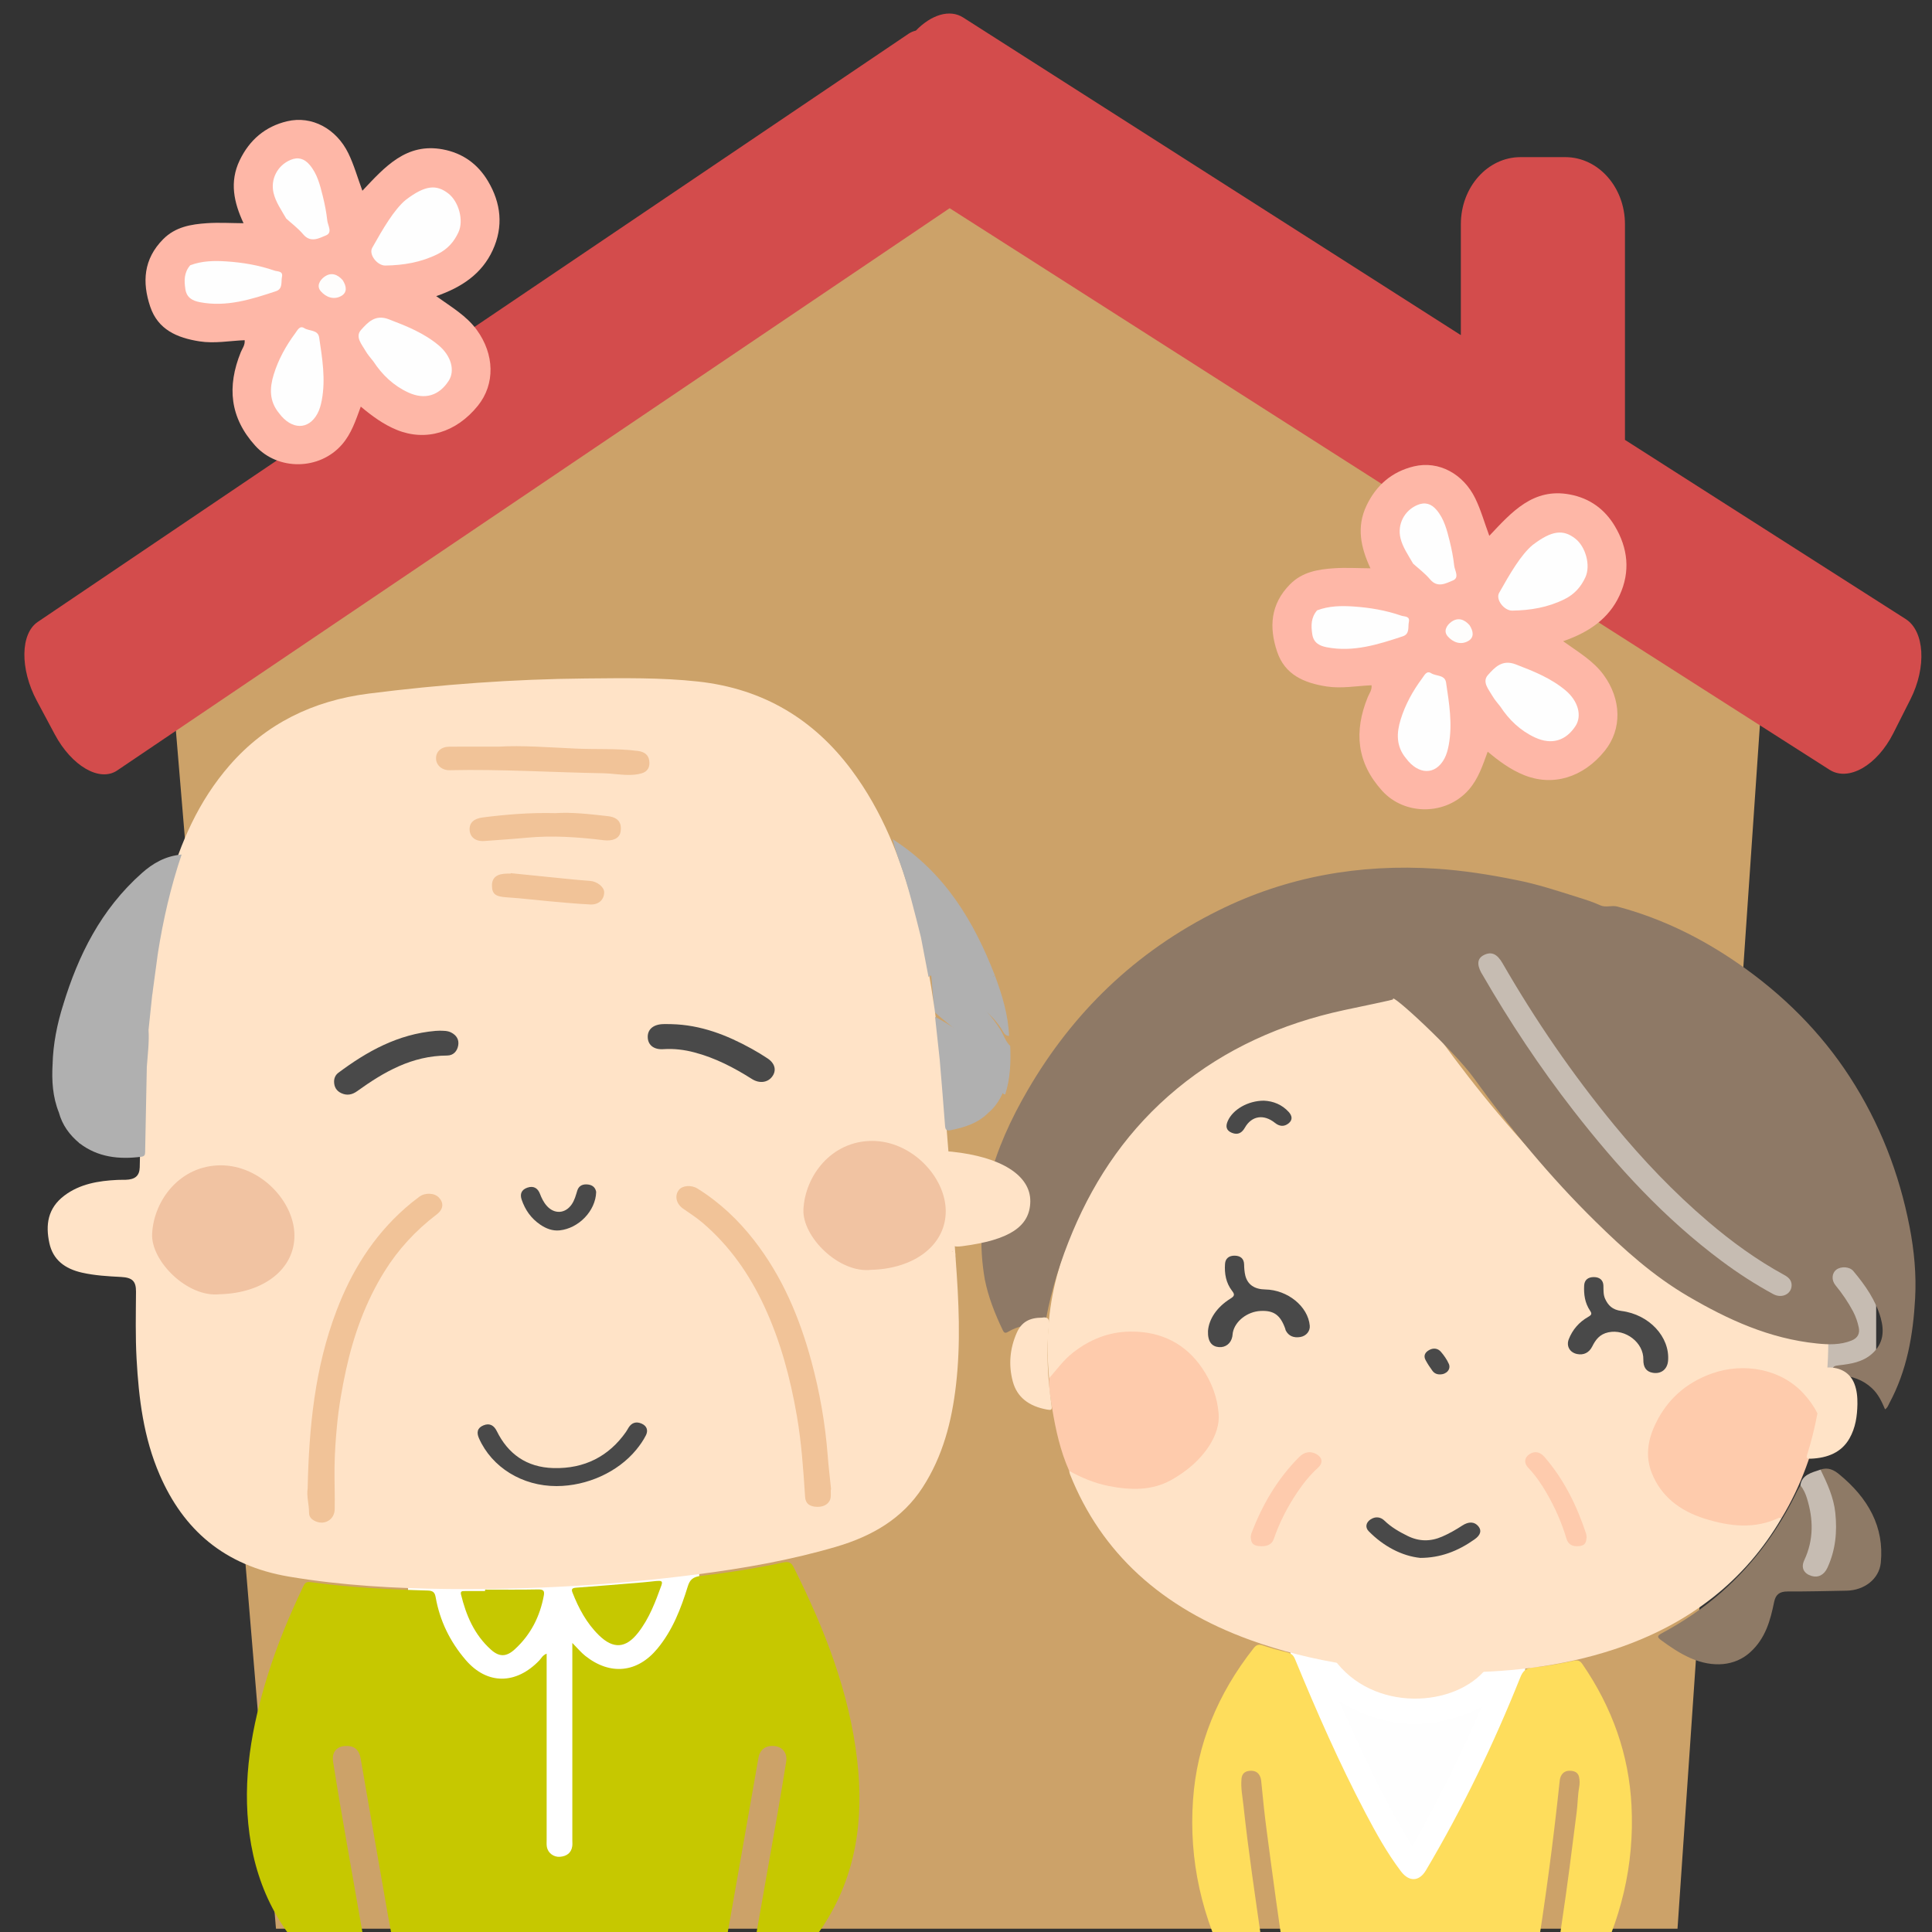 <?xml version="1.0" encoding="utf-8"?>
<!-- Generator: Adobe Illustrator 16.0.2, SVG Export Plug-In . SVG Version: 6.00 Build 0)  -->
<!DOCTYPE svg PUBLIC "-//W3C//DTD SVG 1.1//EN" "http://www.w3.org/Graphics/SVG/1.1/DTD/svg11.dtd">
<svg version="1.1" id="Capa_1" xmlns="http://www.w3.org/2000/svg" xmlns:xlink="http://www.w3.org/1999/xlink" x="0px" y="0px"
	 width="512px" height="512px" viewBox="0 0 512 512" enable-background="new 0 0 512 512" xml:space="preserve">
<rect x="0" y="0" width="512" height="512" fill="#333333" stroke="none"/>
<g>
	<polygon fill-rule="evenodd" clip-rule="evenodd" fill="#CCA269" points="256.912,45.871 256.912,41.288 253.547,43.61 
		250.089,41.288 250.089,45.996 46.044,186.791 73.135,511.124 250.089,511.124 256.912,511.124 444.558,511.124 466.76,186.791 	
		"/>
	<path fill="#D34C4C" d="M505.021,164.05l-74.39-47.478V59.423c0-9.82-7.081-17.781-15.815-17.781h-11.861
		c-8.734,0-15.814,7.961-15.814,17.781v29.392L255.246,4.636c-3.583-2.288-8.462-0.716-12.532,3.474
		c-0.691,0.163-1.35,0.438-1.958,0.85L10.009,164.81c-4.634,3.128-4.744,12.491-0.247,20.91l4.751,8.891
		c4.498,8.417,11.901,12.705,16.535,9.575L251.669,55.174l233.182,148.822c5.017,3.201,12.577-1.126,16.891-9.667l4.554-9.02
		C510.608,176.77,510.036,167.252,505.021,164.05z"/>
</g>
<g>
	<rect x="341.995" y="430.479" fill-rule="evenodd" clip-rule="evenodd" fill="#FFFFFF" width="62.19" height="67.701"/>
	<rect x="452.394" y="315.373" fill-rule="evenodd" clip-rule="evenodd" fill="#C6BCB2" width="44.81" height="47.809"/>
	<path fill-rule="evenodd" clip-rule="evenodd" fill="#FEDD5C" d="M327.129,525.137c-0.086-0.851-0.571-1.576-0.957-2.325
		c-7.706-14.581-11.153-29.898-10.001-45.909c1.028-14.614,6.496-27.966,16.017-40.064c0.671-0.853,1.238-1.198,2.462-0.786
		c2.085,0.705,4.229,1.304,6.399,1.82c1.175,0.281,1.734,0.811,2.146,1.818c5.687,13.807,11.696,27.508,18.716,40.854
		c2.776,5.269,5.667,10.505,9.344,15.363c2.173,2.869,4.849,2.762,6.645-0.272c9.756-16.477,17.97-33.535,24.963-51.034
		c0.662-1.649,1.396-2.593,3.703-2.766c3.505-0.27,6.977-1,10.416-1.705c1.262-0.256,1.786,0.023,2.401,0.913
		c7.934,11.563,12.311,24.042,12.984,37.491c0.799,15.671-2.779,30.582-10.381,44.779c-0.43,0.809-0.409,1.596-0.454,2.413
		c-0.469-0.687-1.224-0.59-1.971-0.59c-2.433,0-4.869-0.002-7.304-0.002c-0.621-0.535-0.479-1.2-0.382-1.841
		c0.686-4.638,1.355-9.279,2.05-13.915c1.462-9.684,2.672-19.392,3.902-29.095c0.298-2.241,0.277-4.497,0.679-6.721
		c0.155-0.881,0.155-1.771-0.042-2.654c-0.205-0.925-0.838-1.466-1.916-1.602c-1.084-0.139-2.028,0.09-2.644,0.964
		c-0.402,0.573-0.523,1.213-0.588,1.867c-1.705,16.152-3.868,32.26-6.487,48.315c-0.255,1.602,0.118,3.345-1.262,4.716
		c-5.376-0.01-10.766-0.033-16.141-0.03c-15.809,0.005-31.613,0.017-47.432,0.027c-1.041-0.725-0.907-1.81-1.063-2.773
		c-1.949-12.374-3.598-24.775-5.238-37.186c-0.555-4.17-0.993-8.354-1.392-12.545c-0.051-0.529-0.084-1.064-0.253-1.576
		c-0.408-1.247-1.298-1.921-2.838-1.802c-1.501,0.118-2.106,0.95-2.202,2.155c-0.214,2.375,0.272,4.722,0.526,7.074
		c1.302,12.083,3.114,24.116,4.838,36.15c0.401,2.822,0.811,5.645,1.282,8.451c0.111,0.699,0.325,1.42-0.354,2.019
		C332.58,525.135,329.853,525.135,327.129,525.137z"/>
	<path fill-rule="evenodd" clip-rule="evenodd" fill="#FFE3C7" d="M278.021,365.262c-0.874-9.084-0.315-18.09,2.033-26.988
		c3.812-14.366,9.811-27.921,19.778-39.966c14.893-17.999,35.191-28.735,59.967-33.328c3.87-0.715,7.78-1.198,11.707-1.59
		c1.298-0.126,1.911,0.165,2.553,1.116c9.561,14.091,19.901,27.715,31.669,40.496c9.761,10.607,19.96,20.892,32.106,29.509
		c11.651,8.269,24.54,14.667,39.195,18.071c1.965,0.456,3.986,0.756,5.994,1.064c1.006,0.147,1.485,0.418,1.49,1.442
		c0.033,6.534-0.527,13.016-1.929,19.437c-0.208,0.591-0.487,1.063-1.188,0.356c-0.545-0.539-0.815-1.223-1.215-1.845
		c-3.975-6.241-9.937-9.864-18.247-9.979c-5.838-0.083-10.944,1.887-15.239,5.26c-5.629,4.439-9.189,9.922-9.283,16.617
		c-0.113,7.423,4.324,12.63,11.732,16.021c3.914,1.794,8.186,2.637,12.565,2.833c3.013,0.14,5.953-0.505,8.73-1.591
		c0.964-0.379,0.979-0.347,1.679,0.145c-9.644,16.482-24.347,28.128-44.236,34.722c-14.334,4.75-29.275,6.31-44.519,6.136
		c-17.916-0.207-35.387-2.559-52.026-8.577c-23.424-8.474-39.485-23.045-47.795-43.969c-0.097-0.271-0.129-0.568-0.197-0.852
		c0.928-0.3,1.543,0.269,2.236,0.618c5.444,2.801,11.344,3.951,17.646,3.51c1.576-0.113,3.141-0.406,4.521-1.063
		c7.57-3.611,13.332-8.514,14.503-16.349c0.569-3.792-0.764-7.398-2.492-10.849c-3.406-6.767-8.918-11.34-17.668-12.185
		c-6.709-0.645-12.427,1.497-17.356,5.359c-1.997,1.556-3.69,3.33-5.097,5.317C279.273,364.686,279.014,365.397,278.021,365.262z"/>
	<path fill-rule="evenodd" clip-rule="evenodd" fill="#8E7966" d="M401.765,233.205c5.656,1.092,11.068,2.903,16.511,4.612
		c1.971,0.617,3.943,1.244,5.789,2.092c1.53,0.699,3.007-0.071,4.56,0.341c11.686,3.112,22.19,8.308,31.843,14.967
		c12.047,8.309,22.066,18.333,29.757,30.197c7.964,12.297,13.089,25.575,15.818,39.625c1.23,6.309,1.837,12.673,1.485,19.072
		c-0.53,9.62-2.124,19.047-6.865,27.815c-0.273,0.52-0.431,1.118-1.101,1.565c-0.879-2.053-1.775-4.029-3.5-5.622
		c-2.356-2.203-5.232-3.188-8.515-3.443c-0.814-0.063-1.857,0.319-1.926-1.088c-0.053-1.241,0.582-1.391,1.727-1.521
		c3.154-0.354,6.283-0.854,8.724-3.025c3.094-2.731,3.311-6.055,2.338-9.522c-1.317-4.662-4.104-8.678-7.282-12.452
		c-0.981-1.153-3.185-1.267-4.417-0.383c-1.263,0.914-1.427,2.771-0.289,4.174c1.802,2.192,3.366,4.498,4.674,6.957
		c0.7,1.342,1.184,2.754,1.49,4.208c0.332,1.576-0.214,2.802-1.9,3.48c-2.97,1.198-6.081,1.1-9.183,0.782
		c-12.6-1.281-23.544-6.317-34.012-12.43c-9.388-5.479-17.203-12.546-24.729-19.948c-11.964-11.754-22.474-24.513-32.123-37.881
		c-5.535-7.665-22.442-23.142-21.441-20.949c0.079,0.157-8.695,1.932-13.04,2.87c-16.588,3.582-31.438,10.268-44.165,20.752
		c-12.755,10.515-21.579,23.381-27.706,37.901c-3.157,7.522-5.613,15.231-7.079,23.186c-0.23,1.327-0.824,1.884-2.4,1.718
		c-2.729-0.292-5.31,0.296-7.613,1.669c-0.769,0.458-1.09,0.332-1.437-0.383c-2.076-4.333-3.839-8.763-4.765-13.438
		c0.356-0.33,0.327-0.758,0.311-1.169c-0.282-7.071,1.24-13.896,3.482-20.613c4.507-13.507,12.127-25.493,21.546-36.595
		c1.901-2.228,1.943-2.212,4.851-1.118c5.82,2.182,11.82,3.73,18.163,3.553c4.616-0.13,8.995-1.209,12.798-4.062
		c-4.595,0.252-8.962,0.14-13.033-1.902c-3.752-1.869-6.438-4.545-8.308-7.99c-0.673-1.246-0.456-2.176,0.687-3.143
		c6.367-5.391,13.366-9.985,20.704-14.192c12.563-7.225,25.984-12.72,40.406-16.088c7.876-1.842,15.883-3.098,24.062-3.078
		c4.803,0.014,9.614-0.363,14.367,0.633C401.278,233.393,401.544,233.342,401.765,233.205z"/>
	<path fill-rule="evenodd" clip-rule="evenodd" fill="#8E7966" d="M401.765,233.205c-0.497,0.807-1.3,0.354-1.904,0.3
		c-20.582-1.832-40.048,2.053-58.754,9.664c-14.46,5.887-27.603,13.672-39.427,23.291c-1.051,0.858-1.085,1.49-0.496,2.555
		c3.926,7.062,10.537,10.258,20.165,9.661c0.605-0.038,1.234-0.09,2.276-0.17c-3.287,2.911-6.941,4.229-10.979,4.808
		c-7.801,1.128-15.084-0.687-22.121-3.5c-1.613-0.641-2.383-0.468-3.452,0.795c-11.031,12.898-19.554,26.926-23.585,43.004
		c-1.202,4.801-1.822,9.673-1.963,14.603c-0.008,0.285,0.564,1.077-0.534,0.889c-3.179-18.093,2.249-34.619,11.43-50.327
		c11.8-20.223,28.255-36.492,50.518-47.515c17.99-8.91,37.292-12.377,57.684-11.05C387.77,230.677,394.798,231.786,401.765,233.205z
		"/>
	<path fill-rule="evenodd" clip-rule="evenodd" fill="#FECBAC" d="M278.021,365.262c2.045-2.329,3.818-4.835,6.373-6.835
		c4.317-3.368,9.315-5.472,15.064-5.543c8.449-0.115,14.808,3.37,19.095,9.646c2.548,3.709,4.045,7.763,4.395,12.048
		c0.26,2.99-0.786,5.869-2.434,8.483c-2.424,3.795-5.933,6.792-10.058,9.118c-5.21,2.929-10.954,2.76-16.749,1.604
		c-3.733-0.749-7.14-2.203-10.36-3.981c-2.363-5.311-3.57-10.853-4.498-16.451C278.411,370.673,277.901,367.987,278.021,365.262z"/>
	<path fill-rule="evenodd" clip-rule="evenodd" fill="#FECBAC" d="M472.12,402.342c-0.171-0.069-0.397-0.233-0.493-0.187
		c-6.55,3.165-13.23,2.377-19.845,0.31c-6.746-2.108-11.587-6.009-14.008-12.009c-1.857-4.626-1.047-9.087,1.096-13.425
		c2.959-5.997,7.753-10.533,14.783-13.039c8.521-3.036,18.502-1.208,24.507,5.536c1.34,1.506,2.506,3.092,3.373,4.837
		c0.293,0.581,0.574,0.73,1.052,0.16C480.669,384.247,477.433,393.588,472.12,402.342z"/>
	<path fill-rule="evenodd" clip-rule="evenodd" fill="#8E7A66" d="M482.459,389.46c2.021-0.706,3.559,0.104,4.941,1.241
		c7.744,6.358,11.981,14.001,11.031,23.432c-0.436,4.333-4.379,7.313-9.028,7.411c-5.245,0.102-10.484,0.231-15.726,0.214
		c-2.102-0.005-3.118,0.862-3.502,2.735c-1,4.861-2.245,9.66-6.378,13.393c-3.982,3.604-9.813,4.174-15.816,1.521
		c-2.862-1.263-5.384-2.989-7.834-4.792c-1.009-0.746-0.99-1.114,0.19-1.753c5.755-3.092,11.075-6.686,15.831-10.87
		c8.829-7.775,15.333-16.884,20.149-26.927c0.232-0.477,0.537-0.936,0.807-1.404c1.204,0.016,1.294,0.955,1.571,1.589
		c2.411,5.616,2.701,11.316,0.574,17.058c-0.248,0.675-0.589,1.326-0.745,2.021c-0.292,1.31,0.318,2.248,1.674,2.712
		c1.354,0.475,2.415-0.094,3.107-1.1c0.753-1.067,1.231-2.251,1.575-3.463c1.896-6.878,1.565-13.613-1.689-20.178
		C482.753,391.417,481.945,390.55,482.459,389.46z"/>
	<path fill-rule="evenodd" clip-rule="evenodd" fill="#FEFEFE" d="M374.277,489.278c-7.657-12.426-13.436-25.117-19.336-38.37
		c12.516,7.447,24.822,7.879,37.677,1.5C387.227,464.923,381.175,477.053,374.277,489.278z"/>
	<path fill-rule="evenodd" clip-rule="evenodd" fill="#FFE3C7" d="M394.026,442.028c-8.27,10.597-30.34,11.882-40.572-2.457
		C366.938,441.856,380.365,442.538,394.026,442.028z"/>
	<path fill-rule="evenodd" clip-rule="evenodd" fill="#FFE3C7" d="M492.236,372.076c-0.055,3.162-0.478,6.26-2.114,9.138
		c-2.111,3.679-5.745,5.184-10.301,5.358c-0.939,0.035-1.193-0.16-0.931-0.996c2.294-7.27,3.63-14.688,4.267-22.201
		c0.063-0.791,0.432-0.958,1.261-0.979c3.319-0.075,5.876,1.445,6.988,4.252C492.101,368.406,492.258,370.229,492.236,372.076z"/>
	<path fill-rule="evenodd" clip-rule="evenodd" fill="#FFE3C7" d="M276.132,349.192c1.569-0.291,1.984,0.378,1.844,1.843
		c-0.722,7.211-0.321,14.405,0.714,21.57c0.159,1.094-0.141,1.14-1.266,0.935c-4.79-0.884-7.914-3.273-9.027-7.451
		c-1.166-4.373-0.787-8.699,1.055-12.883C270.69,350.396,272.782,349.196,276.132,349.192z"/>
	<path fill-rule="evenodd" clip-rule="evenodd" fill="#C6BCB2" d="M482.459,389.46c1.79,3.688,3.487,7.369,3.915,11.448
		c0.53,5.023,0.074,9.881-2.091,14.568c-0.887,1.924-2.483,2.703-4.221,2.164c-2.043-0.636-2.846-2.171-1.91-4.168
		c2.536-5.431,2.426-10.918,0.689-16.468c-0.371-1.186-0.869-2.332-1.717-3.345C477.446,390.861,480.064,390.265,482.459,389.46z"/>
	<path fill-rule="evenodd" clip-rule="evenodd" fill="#494949" d="M320.131,352.698c0.244-3.067,2.26-6.248,5.944-8.548
		c1.101-0.676,1.194-1.098,0.44-2.055c-1.646-2.14-2.044-4.592-1.872-7.131c0.083-1.42,1.017-2.234,2.604-2.198
		c1.581,0.038,2.42,0.874,2.453,2.318c0.021,1,0.093,2.021,0.33,2.991c0.623,2.388,2.435,3.598,5.271,3.646
		c5.935,0.103,11.329,4.483,11.799,9.58c0.143,1.443-0.935,2.762-2.502,3.021c-1.761,0.288-3.079-0.26-3.844-1.697
		c-0.088-0.155-0.101-0.343-0.152-0.511c-1.301-3.631-3.028-4.868-6.531-4.698c-3.512,0.167-6.77,2.702-7.358,5.725
		c-0.069,0.35-0.062,0.712-0.136,1.062c-0.352,1.817-1.774,2.932-3.542,2.798C321.145,356.855,320.021,355.558,320.131,352.698z"/>
	<path fill-rule="evenodd" clip-rule="evenodd" fill="#494949" d="M435.503,360.289c0.093-4.472-4.72-8.188-9.288-7.208
		c-2.313,0.501-3.381,2.001-4.25,3.736c-0.84,1.683-2.296,2.366-4.017,2.016c-1.936-0.397-2.918-2.087-2.207-3.93
		c0.975-2.476,2.678-4.526,5.208-5.954c0.9-0.507,0.937-0.854,0.428-1.609c-1.382-2.058-1.679-4.336-1.56-6.678
		c0.078-1.44,1.009-2.227,2.57-2.221c1.59,0.004,2.492,0.859,2.534,2.262c0.038,1.184-0.058,2.379,0.455,3.505
		c0.793,1.716,1.908,2.905,4.313,3.208c7.38,0.929,12.86,6.893,12.372,13.167c-0.179,2.279-1.82,3.59-4.037,3.223
		C436.293,363.522,435.464,362.371,435.503,360.289z"/>
	<path fill-rule="evenodd" clip-rule="evenodd" fill="#494949" d="M376.39,412.861c-4.857-0.494-9.746-3.068-13.671-7.07
		c-0.973-0.991-0.774-2.311,0.521-3.147c1.262-0.816,2.613-0.673,3.664,0.352c1.75,1.703,3.872,2.934,6.136,4.048
		c3.043,1.498,6.053,1.521,9.154,0.17c1.885-0.819,3.637-1.823,5.327-2.928c1.716-1.123,3.235-1.042,4.258,0.192
		c0.947,1.139,0.589,2.362-1.04,3.494C386.274,411.125,381.669,412.848,376.39,412.861z"/>
	<path fill-rule="evenodd" clip-rule="evenodd" fill="#FECBAD" d="M420.465,407.327c-0.098,1.128-0.166,2.202-1.837,2.395
		c-1.813,0.206-3.012-0.317-3.497-1.955c-1.26-4.243-3.063-8.319-5.337-12.225c-1.351-2.313-2.866-4.549-4.79-6.563
		c-1.203-1.258-1.051-2.665,0.274-3.572c1.36-0.935,2.822-0.694,4.021,0.695c5.264,6.083,8.572,12.965,10.998,20.215
		C420.404,406.652,420.417,407.012,420.465,407.327z"/>
	<path fill-rule="evenodd" clip-rule="evenodd" fill="#494949" d="M334.93,291.689c2.529,0.11,4.839,1.06,6.594,2.992
		c0.918,1.017,1.094,2.091-0.023,3.011c-1.176,0.948-2.418,0.853-3.622-0.118c-2.985-2.402-6.189-1.881-7.981,1.286
		c-0.739,1.288-1.771,2.012-3.422,1.356c-1.607-0.645-1.694-1.816-1.1-3.141C326.709,294.035,330.703,291.702,334.93,291.689z"/>
	<path fill-rule="evenodd" clip-rule="evenodd" fill="#494949" d="M381.616,364.228c-0.906,0.031-1.577-0.357-2.025-0.979
		c-0.661-0.896-1.265-1.822-1.777-2.772c-0.632-1.136-0.22-2.09,0.976-2.729c1.161-0.622,2.314-0.393,3.075,0.505
		c0.841,0.981,1.593,2.065,2.095,3.202C384.57,362.883,383.314,364.243,381.616,364.228z"/>
	<path fill-rule="evenodd" clip-rule="evenodd" fill="#C6BCB2" d="M474.798,340.578c0.011,2.329-2.563,3.631-4.866,2.379
		c-4.808-2.605-9.347-5.553-13.674-8.776c-15.301-11.398-27.791-25.114-39.169-39.724c-9.024-11.597-17.073-23.746-24.323-36.326
		c-0.059-0.104-0.133-0.205-0.199-0.309c-1.271-2.372-1.015-3.919,0.774-4.773c1.944-0.923,3.42-0.242,4.846,2.221
		c8.646,15.005,18.463,29.35,29.625,42.917c7.524,9.146,15.728,17.771,24.902,25.596c6.208,5.301,12.848,10.127,20.178,14.126
		C474.04,338.538,474.793,339.316,474.798,340.578z"/>
	<path fill-rule="evenodd" clip-rule="evenodd" fill="#FECBAD" d="M331.454,407.327c0.113,1.128,0.192,2.202,2.115,2.395
		c2.092,0.206,3.471-0.317,4.03-1.955c1.451-4.243,3.53-8.319,6.149-12.225c1.557-2.313,3.303-4.549,5.52-6.563
		c1.386-1.258,1.21-2.665-0.316-3.572c-1.567-0.935-3.253-0.694-4.632,0.695c-6.068,6.083-9.879,12.965-12.674,20.215
		C331.528,406.652,331.509,407.012,331.454,407.327z"/>
</g>
<g>
	<rect x="108.138" y="403.511" fill-rule="evenodd" clip-rule="evenodd" fill="#FFFFFF" width="77.166" height="95.566"/>
	<path fill-rule="evenodd" clip-rule="evenodd" fill="#B0B0B0" d="M266.402,290.015c1.317-4.156,1.518-8.467,1.319-12.831
		c-1.262-1.183-1.762-2.986-2.69-4.437c-2.122-3.31-4.678-6.144-7.497-8.634c-2.589-2.288-5.332-4.319-8.192-6.126
		c-0.246-0.155-0.494-0.31-0.752-0.436c-1.734-0.854-1.929-0.671-1.739,1.644c0.248,2.979,0.494,5.958,0.741,8.934
		c2.575,2.412,5.453,4.341,7.957,6.866c3.878,3.909,7.421,8.13,9.718,13.566C265.514,289.142,265.547,290.034,266.402,290.015z"/>
	<path fill-rule="evenodd" clip-rule="evenodd" fill="#C6C800" d="M108.95,536.554c-2.037-11.346-4.103-17.393-6.101-28.743
		c-2.453-13.92-4.844-27.852-7.27-41.778c-0.43-2.462-1.824-3.522-4.291-3.313c-2.119,0.178-3.395,1.699-3.015,4.133
		c1.138,7.271,2.396,14.523,3.659,21.774c2.181,12.515,4.401,25.023,6.605,37.532c0.267,1.513,0.534,3.027,0.855,4.844
		c-4.688-1.952-8.569-4.437-12.134-7.301c-12.411-9.966-19.09-22.673-21.138-37.601c-1.989-14.491,0.563-28.521,4.896-42.379
		c2.485-7.95,5.703-15.659,9.32-23.23c0.392-0.82,0.702-1.391,1.977-1.214c10.3,1.43,20.689,1.94,31.088,2.232
		c1.514,0.045,1.858,0.665,2.069,1.846c1.095,6.159,3.778,11.719,7.981,16.592c5.657,6.559,13.316,6.522,19.491,0.063
		c0.538-0.563,0.839-1.347,1.926-1.773c0,0.801,0,1.487,0,2.171c0,15.706,0,31.415,0.002,47.123c0,0.65-0.053,1.314,0.063,1.949
		c0.288,1.574,1.801,2.724,3.463,2.588c1.837-0.149,3.008-1.069,3.258-2.809c0.073-0.511,0.02-1.037,0.02-1.56
		c0-16.488,0-32.979,0-49.469c0-0.709,0-1.42,0-2.831c1.412,1.42,2.327,2.546,3.457,3.442c6.598,5.217,13.788,4.478,19.088-1.936
		c4.057-4.908,6.233-10.624,8.04-16.461c0.551-1.778,1.326-2.564,3.506-2.821c7.29-0.864,14.551-1.986,21.712-3.535
		c1.617-0.35,2.246,0.03,2.89,1.316c8.178,16.326,14.75,33.114,16.805,51.116c1.776,15.56-0.169,30.546-9.243,44.212
		c-4.766,7.173-11.073,12.996-18.754,17.555c-0.401,0.236-0.771,0.597-1.595,0.432c0.497-2.836,0.993-5.689,1.495-8.54
		c2.354-13.344,4.721-26.686,7.061-40.034c0.775-4.426,1.497-8.86,2.217-13.298c0.355-2.195-0.934-3.899-3.054-4.126
		c-2.344-0.252-3.91,0.913-4.292,3.096c-1.881,10.78-3.78,21.559-5.682,32.335c-2.209,12.51-4.425,25.019-6.637,37.526
		c-0.362,2.054-0.707-1.189-1.061,0.861c-0.633-0.046-1.267-0.125-1.898-0.125c-24.963-0.006-49.927-0.006-74.89,0.001
		C110.211,536.417,109.58,536.506,108.95,536.554z"/>
	<path fill-rule="evenodd" clip-rule="evenodd" fill="#FFE3C7" d="M253.257,333.588c0.827,11.182,1.387,22.365,0.079,33.55
		c-1.113,9.52-3.423,18.691-8.837,27.054c-5.3,8.184-13.277,12.88-22.919,15.714c-12.11,3.558-24.525,5.733-37.076,7.35
		c-21.775,2.803-43.678,4.064-65.653,3.843c-14.158-0.142-28.269-0.916-42.266-3.28c-17.214-2.908-27.979-12.477-34.259-26.949
		c-4.282-9.865-5.556-20.261-6.133-30.769c-0.324-5.928-0.19-11.854-0.151-17.78c0.018-2.775-0.943-3.763-3.993-3.917
		c-3.466-0.177-6.915-0.376-10.305-1.138c-4.604-1.036-7.713-3.438-8.665-7.844c-1.04-4.821-0.456-9.245,3.982-12.587
		c4.092-3.08,9-3.914,14.098-4.15c0.708-0.034,1.418-0.008,2.126-0.028c2.506-0.075,3.681-1.03,3.745-3.321
		c0.151-5.338,0.135-10.683,0.307-16.019c0.63-19.602,1.762-39.161,7.163-58.264c3.3-11.67,8.064-22.741,16.378-32.271
		c9.497-10.888,21.919-17.085,36.836-18.974c19.094-2.419,38.282-3.84,57.573-4.009c9.914-0.087,19.837-0.266,29.7,0.814
		c17.489,1.916,30.76,10.174,40.607,23.345c8.294,11.093,13.1,23.568,16.62,36.5c3.844,14.11,5.977,28.484,7.32,42.959
		c0.747,8.041,1.349,16.094,1.999,24.141c0.068,0.84,0.021,1.688,0.027,2.531c-1.28-0.135-1.784-1.19-2.556-1.891
		c-3.164-2.864-6.781-4.848-11.243-5.48c-5.731-0.814-10.822,0.574-14.784,4.321c-4.3,4.068-6.873,9.04-6.944,14.89
		c-0.025,1.933,0.516,3.741,1.392,5.47c2.036,4.024,5.353,7.018,9.33,9.386c2.64,1.574,5.675,1.979,8.78,1.77
		c5.649-0.382,10.86-1.792,14.983-5.626c0.199-0.185-0.063,0.031,0.153-0.137c0.629-0.498,1.198-1.409,2.076-1.131
		C253.597,331.933,252.834,332.98,253.257,333.588z"/>
	<path fill-rule="evenodd" clip-rule="evenodd" fill="#B0B0B0" d="M16.746,266.27c4.004-13.117,9.991-25.249,20.845-34.891
		c2.861-2.542,6.147-4.513,10.541-4.92c-2.925,8.685-4.907,17.36-6.289,26.151c-0.235,0.705-0.868,0.982-1.542,1.212
		c-8.105,2.761-15.149,7.119-21.737,12.174C17.579,266.754,17.562,266.734,16.746,266.27z"/>
	<path fill-rule="evenodd" clip-rule="evenodd" fill="#B0B0B0" d="M244.045,248.329c-1.674-6.563-3.223-13.154-5.515-19.569
		c-0.739-2.071-1.485-4.139-1.95-6.354c13.914,8.922,21.532,21.83,27.064,36.068c-0.815,0.651-0.839,0.684-1.706,0.145
		c-1.346-0.838-2.632-1.756-3.973-2.605c-3.738-2.37-7.676-4.405-11.785-6.17C245.349,249.487,244.482,249.16,244.045,248.329z"/>
	<path fill-rule="evenodd" clip-rule="evenodd" fill="#B0B0B0" d="M15.607,294.836c-1.666-4.155-1.918-8.464-1.671-12.829
		c1.596-1.182,2.229-2.985,3.401-4.436c2.68-3.311,5.906-6.144,9.468-8.635c3.271-2.288,6.735-4.319,10.349-6.126
		c0.31-0.155,0.623-0.309,0.95-0.436c2.19-0.855,2.435-0.672,2.196,1.643c-0.31,2.979-0.624,5.959-0.936,8.936
		c-3.251,2.408-6.887,4.341-10.05,6.862c-4.898,3.912-9.373,8.131-12.276,13.567C16.727,293.963,16.684,294.859,15.607,294.836z"/>
	<path fill-rule="evenodd" clip-rule="evenodd" fill="#B0B0B0" d="M40.3,264.018c-0.053-0.574-0.107-1.148-0.173-1.848
		c-2.979,0.891-5.476,2.484-8.014,3.971c-5.343,3.127-10.251,6.736-14.105,11.42c-0.632,0.771-1.101,1.661-1.581,2.528
		c-0.541,0.98-1.248,1.733-2.492,1.918c0.144-5.367,1.196-10.593,2.81-15.737c1.288,0.239,1.683-0.884,2.407-1.417
		c6.639-4.898,13.686-9.141,21.773-11.766c0.326-0.106,0.611-0.316,0.917-0.478C41.329,256.412,40.814,260.217,40.3,264.018z"/>
	<path fill-rule="evenodd" clip-rule="evenodd" fill="#B0B0B0" d="M38.907,282.771c-0.151,7.528-0.307,15.057-0.448,22.585
		c-0.012,0.655-0.129,1.077-0.998,1.191c-5.956,0.774-11.531,0.129-16.342-3.54c-0.254-0.197-0.269-0.458-0.161-0.704
		c3.307-7.527,8.223-13.922,15.521-18.638C37.202,283.2,37.824,282.436,38.907,282.771z"/>
	<path fill-rule="evenodd" clip-rule="evenodd" fill="#C6C800" d="M128.551,421.252c4.666,0,9.335,0.059,13.997-0.036
		c1.465-0.027,1.804,0.36,1.569,1.627c-1.014,5.471-3.403,10.318-7.708,14.252c-2.21,2.019-4.095,2.064-6.302,0.083
		c-4.46-4.007-6.59-9.136-7.931-14.609c-0.242-0.986,0.416-0.917,1.064-0.922c1.771-0.009,3.54-0.002,5.311-0.002
		C128.551,421.512,128.551,421.382,128.551,421.252z"/>
	<path fill-rule="evenodd" clip-rule="evenodd" fill="#C6C800" d="M173.83,418.987c0.975-0.017,1.975-0.293,1.461,1.123
		c-1.59,4.381-3.204,8.751-6.168,12.554c-3.26,4.185-6.595,4.434-10.423,0.676c-3.289-3.231-5.354-7.143-6.975-11.27
		c-0.342-0.869-0.188-1.236,0.956-1.316c5.909-0.425,11.812-0.926,17.715-1.413C171.591,419.244,172.78,419.097,173.83,418.987z"/>
	<path fill-rule="evenodd" clip-rule="evenodd" fill="#B0B0B0" d="M38.907,282.771c-7.037,4.33-13.023,9.504-15.804,17.125
		c-0.443,1.218-1.67,1.894-1.983,3.111c-2.714-2.224-4.633-4.902-5.513-8.172c4.702-9.202,12.637-15.578,21.698-20.968
		c0.642-0.382,1.219-0.902,2.059-0.915C39.578,276.24,39.128,279.501,38.907,282.771z"/>
	<path fill-rule="evenodd" clip-rule="evenodd" fill="#FFE3C7" d="M273.04,318.384c-0.075,6.677-5.546,10.23-17.95,11.854
		c-2.232,0.291-2.665,0.039-2.781-1.072c-0.791-7.538-1.676-15.075-2.583-22.607c-0.125-1.031-0.232-1.638,2.536-1.347
		C265.289,306.582,273.113,311.469,273.04,318.384z"/>
	<path fill-rule="evenodd" clip-rule="evenodd" fill="#B0B0B0" d="M267.413,274.542c-0.722-0.027-1.203-0.464-1.485-0.97
		c-2.813-5.04-7.744-8.087-12.522-11.262c-1.818-1.211-3.791-2.229-5.729-3.275c-0.455-0.247-1.02-0.9-1.605-0.098
		c-0.676-3.536-1.352-7.073-2.027-10.608c6.538,2.739,12.743,5.993,18.413,10.077c0.365,0.264,0.743,0.707,1.185,0.068
		C265.582,263.695,267.196,268.982,267.413,274.542z"/>
	<path fill-rule="evenodd" clip-rule="evenodd" fill="#B0B0B0" d="M247.802,269.479c7.293,3.818,13.357,8.831,17.786,15.442
		c0.348,0.514,0.405,1.303,1.342,1.323c-0.91,3.255-2.239,6.304-5.005,8.653c-1.529-0.106-2.107-1.164-2.563-2.262
		c-1.985-4.794-5.628-8.413-9.729-11.716c-0.164-0.129-0.386-0.125-0.594-0.058C248.626,277.068,248.213,273.271,247.802,269.479z"
		/>
	<path fill-rule="evenodd" clip-rule="evenodd" fill="#B0B0B0" d="M249.037,280.862c0.183-0.559,0.396-0.711,0.978-0.248
		c3.925,3.119,7.438,6.539,9.403,11.044c0.566,1.299,1.305,2.399,2.506,3.239c-2.692,2.714-6.224,3.879-10.002,4.616
		c-1.185,0.229-1.405-0.224-1.478-1.209C250.017,292.487,249.514,286.675,249.037,280.862z"/>
	<path fill-rule="evenodd" clip-rule="evenodd" fill="#F1C3A2" d="M58.266,342.986c-8.544,0.973-18.32-8.776-17.949-16.05
		c0.454-8.886,7.417-18.111,18.212-18.113c10.468,0,19.478,9.557,19.501,18.591C78.053,336.337,69.853,342.684,58.266,342.986z"/>
	<path fill-rule="evenodd" clip-rule="evenodd" fill="#F1C398" d="M81.533,394.458c0.351-16.103,1.857-31.886,7.636-47.079
		c3.928-10.326,9.607-19.657,18.289-27.282c1.173-1.031,2.405-2.013,3.668-2.95c1.575-1.167,4.049-1.021,5.212,0.238
		c1.292,1.397,1.218,3.059-0.62,4.461c-5.617,4.284-10.236,9.313-13.842,15.129c-5.052,8.146-8.186,16.933-10.186,26.096
		c-1.066,4.888-1.921,9.818-2.389,14.772c-0.35,3.679-0.606,7.381-0.65,11.094c-0.043,3.689,0.126,7.378,0.045,11.064
		c-0.059,2.682-2.624,4.253-5.077,3.158c-1-0.446-1.724-1.121-1.719-2.256C81.912,398.694,81.199,396.52,81.533,394.458z"/>
	<path fill-rule="evenodd" clip-rule="evenodd" fill="#F1C398" d="M220.153,394.769c0,0.65,0.053,1.306-0.007,1.953
		c-0.154,1.61-1.586,2.646-3.549,2.608c-2.056-0.037-3.119-0.853-3.235-2.621c-0.47-7.179-0.953-14.361-2.181-21.464
		c-1.73-10.006-4.323-19.812-8.686-29.172c-3.857-8.275-8.987-15.729-16.18-21.917c-1.66-1.429-3.509-2.611-5.304-3.867
		c-1.78-1.248-2.302-3.372-1.125-4.911c0.922-1.21,3.266-1.452,4.976-0.385c5.912,3.684,10.799,8.34,14.948,13.66
		c7.568,9.708,12.114,20.63,15.225,32.126c2.214,8.184,3.661,16.474,4.309,24.889c0.233,3.034,0.604,6.063,0.911,9.094
		C220.222,394.764,220.188,394.766,220.153,394.769z"/>
	<path fill-rule="evenodd" clip-rule="evenodd" fill="#F1C398" d="M132.205,197.867c5.992-0.368,13.202,0.187,20.394,0.517
		c5.496,0.251,11.02-0.089,16.496,0.632c1.714,0.225,2.747,1.057,2.958,2.554c0.214,1.522-0.231,2.879-2.083,3.393
		c-2.29,0.634-4.635,0.381-6.943,0.181c-0.979-0.085-1.959-0.201-2.947-0.218c-13.639-0.237-27.264-1.116-40.919-0.813
		c-2.069,0.047-3.581-1.356-3.609-3.1c-0.031-1.831,1.348-3.113,3.527-3.134C123.045,197.838,127.01,197.867,132.205,197.867z"/>
	<path fill-rule="evenodd" clip-rule="evenodd" fill="#494949" d="M147.505,393.829c-9.094,0.021-17.149-4.953-20.572-12.669
		c-0.658-1.486-0.495-2.731,1.188-3.427c1.724-0.712,2.838,0.112,3.539,1.535c2.936,5.963,7.825,9.605,15.035,9.788
		c8.269,0.211,14.685-3.167,19.183-9.567c0.268-0.38,0.475-0.796,0.724-1.189c0.805-1.266,1.977-1.656,3.412-1.035
		c1.497,0.649,1.783,1.886,1.148,3.126c-0.682,1.343-1.577,2.62-2.551,3.807C163.737,390.126,155.594,393.811,147.505,393.829z"/>
	<path fill-rule="evenodd" clip-rule="evenodd" fill="#F1C398" d="M147.229,215.49c4.334-0.295,9.097,0.265,13.857,0.801
		c2.708,0.304,3.801,1.738,3.353,4.217c-0.312,1.71-2.086,2.447-4.448,2.158c-6.789-0.831-13.58-1.309-20.453-0.657
		c-3.706,0.352-7.436,0.582-11.154,0.864c-2.359,0.179-3.825-1.031-3.929-2.917c-0.104-1.927,1.103-3.025,3.527-3.333
		C134.209,215.836,140.453,215.32,147.229,215.49z"/>
	<path fill-rule="evenodd" clip-rule="evenodd" fill="#494949" d="M116.456,273.148c1.059,0.021,2.128-0.021,3.101,0.474
		c1.468,0.749,2.129,1.929,1.875,3.418c-0.252,1.487-1.248,2.676-2.913,2.687c-9.434,0.05-16.821,4.381-23.877,9.449
		c-1.286,0.924-2.641,1.226-4.147,0.547c-1.348-0.605-1.93-1.669-1.959-3.007c-0.02-0.957,0.335-1.824,1.145-2.427
		c7.576-5.646,15.703-10.219,25.714-11.092C115.747,273.17,116.102,273.165,116.456,273.148z"/>
	<path fill-rule="evenodd" clip-rule="evenodd" fill="#494949" d="M177.929,271.408c7.795,0.188,14.699,2.891,21.258,6.517
		c1.453,0.807,2.881,1.662,4.249,2.581c2.019,1.354,2.417,3.281,1.117,4.909c-1.205,1.507-3.341,1.763-5.286,0.53
		c-4.745-3.005-9.71-5.595-15.286-7.059c-2.668-0.701-5.389-1.034-8.187-0.844c-2.431,0.165-3.985-1.015-4.126-2.968
		c-0.15-2.083,1.22-3.458,3.712-3.655C176.224,271.354,177.079,271.408,177.929,271.408z"/>
	<path fill-rule="evenodd" clip-rule="evenodd" fill="#F1C398" d="M135.361,231.4c4.688,0.475,9.375,0.957,14.064,1.422
		c2.31,0.23,4.617,0.473,6.935,0.626c1.872,0.125,3.782,1.61,3.754,3.047c-0.039,1.945-1.459,3.309-3.698,3.199
		c-3.583-0.176-7.159-0.523-10.735-0.839c-3.783-0.334-7.553-0.811-11.342-1.051c-2.999-0.189-3.965-0.831-3.958-3.17
		c0.009-2.103,1.332-3.109,4.118-3.125c0.283-0.002,0.566-0.001,0.85-0.001C135.352,231.474,135.356,231.435,135.361,231.4z"/>
	<path fill-rule="evenodd" clip-rule="evenodd" fill="#494949" d="M157.991,315.902c-0.148,5.022-4.644,9.621-9.667,10.157
		c-1.91,0.204-3.621-0.479-5.139-1.508c-2.482-1.681-4.036-3.969-4.944-6.645c-0.489-1.443-0.097-2.609,1.523-3.169
		c1.682-0.583,2.77,0.198,3.307,1.583c0.458,1.18,0.984,2.299,1.849,3.262c2.011,2.242,4.882,2.069,6.59-0.417
		c0.764-1.109,1.09-2.387,1.474-3.642c0.416-1.364,1.542-1.813,2.962-1.604C157.366,314.123,157.877,315.084,157.991,315.902z"/>
	<path fill-rule="evenodd" clip-rule="evenodd" fill="#FFE3C7" d="M253.257,333.588c-0.61-0.423-0.149-1.135-0.818-2.049
		c-0.878,0.931-1.616,1.867-2.516,2.645c-4.73,4.093-16.423,7.026-22.992,3.247c-6.736-3.875-12.187-8.99-11.346-16.967
		c0.994-9.434,7.961-18.659,19.817-18.502c6.819,0.094,12.021,3.312,16.155,8.127c0.452,6.153,0.905,12.306,1.354,18.457
		C253.035,330.229,253.142,331.908,253.257,333.588z"/>
	<path fill-rule="evenodd" clip-rule="evenodd" fill="#F1C3A2" d="M230.868,336.519c-8.545,0.973-18.32-8.778-17.949-16.048
		c0.453-8.888,7.417-18.115,18.212-18.115c10.467,0,19.477,9.554,19.501,18.592C250.655,329.868,242.456,336.216,230.868,336.519z"
		/>
</g>
<g>
	<path fill-rule="evenodd" clip-rule="evenodd" fill="#FEB7A7" d="M363.182,150.605c-2.545-5.462-3.774-10.928-1.023-16.666
		c2.587-5.396,6.764-8.976,12.571-10.354c6.585-1.562,13.063,2.003,16.225,8.479c1.508,3.085,2.411,6.397,3.726,9.933
		c5.951-6.317,11.623-12.775,21.326-10.959c5.286,0.989,9.264,3.899,11.945,8.395c3.46,5.801,4.171,12.028,1.249,18.354
		c-2.876,6.229-8.195,9.803-14.959,12.144c4.03,2.888,7.982,5.164,10.726,8.914c4.733,6.47,4.944,14.376,0.321,20.118
		c-5.757,7.147-13.838,9.528-21.478,6.416c-3.506-1.43-6.499-3.614-9.557-6.177c-1.353,3.687-2.474,7.166-4.987,10.052
		c-5.977,6.868-16.979,6.938-22.975,0.323c-6.749-7.446-7.536-15.696-3.824-24.829c0.392-0.961,1.136-1.816,1.011-3.143
		c-3.982,0.159-7.96,0.936-11.951,0.311c-5.94-0.929-11.026-3.089-13.079-9.216c-2.159-6.448-1.797-12.578,3.427-17.856
		c3.256-3.29,7.418-3.967,11.655-4.25C356.662,150.384,359.815,150.585,363.182,150.605z"/>
	<path fill-rule="evenodd" clip-rule="evenodd" fill="#FEFEFE" d="M406.137,144.447c5.215-3.993,8.186-4.148,11.321-1.717
		c2.746,2.131,4.141,7.096,2.686,10.254c-1.16,2.522-2.862,4.489-5.55,5.819c-4.423,2.188-9.033,2.939-13.81,3.018
		c-2.191,0.037-4.484-2.958-3.5-4.704C400.135,152.052,403.072,147.008,406.137,144.447z"/>
	<path fill-rule="evenodd" clip-rule="evenodd" fill="#FEFEFE" d="M397.601,187.248c-0.693-0.912-1.491-1.769-2.057-2.759
		c-0.993-1.745-2.882-3.771-1.214-5.618c1.764-1.954,3.731-4.195,7.338-2.813c4.732,1.815,9.362,3.654,13.258,6.935
		c3.295,2.776,4.37,6.678,2.618,9.383c-2.558,3.948-6.336,5.088-10.699,3.086C402.941,193.669,399.942,190.807,397.601,187.248z"/>
	<path fill-rule="evenodd" clip-rule="evenodd" fill="#FEFEFE" d="M372.61,200.969c-2.674-3.218-2.515-6.744-1.427-10.274
		c1.216-3.951,3.205-7.569,5.692-10.918c0.632-0.854,1.196-2.141,2.402-1.371c1.315,0.843,3.636,0.372,3.95,2.489
		c0.813,5.475,1.74,10.964,0.704,16.548c-0.228,1.229-0.558,2.502-1.147,3.597C380.391,205.494,375.885,205.365,372.61,200.969z"/>
	<path fill-rule="evenodd" clip-rule="evenodd" fill="#FEFEFE" d="M349.045,161.75c3.106-1.184,6.379-1.242,9.623-1.024
		c4.313,0.289,8.562,1.002,12.649,2.419c0.908,0.315,2.386,0.058,2.046,1.695c-0.278,1.343,0.297,3.155-1.608,3.787
		c-6.552,2.174-13.129,4.257-20.131,2.907c-1.974-0.38-3.52-1.181-3.862-3.472C347.424,165.81,347.392,163.689,349.045,161.75z"/>
	<path fill-rule="evenodd" clip-rule="evenodd" fill="#FEFEFE" d="M374.501,149.38c-1.407-2.43-2.791-4.409-3.359-6.77
		c-0.879-3.648,1.018-7.328,4.505-8.791c2.011-0.844,3.666-0.32,5.059,1.324c2.031,2.398,2.745,5.349,3.478,8.277
		c0.531,2.128,0.953,4.302,1.194,6.484c0.146,1.319,1.447,3.192-0.352,3.93c-1.844,0.757-4.058,2.048-6.023-0.277
		C377.611,151.909,375.826,150.588,374.501,149.38z"/>
	<path fill-rule="evenodd" clip-rule="evenodd" fill="#FEFDFC" d="M389.453,165.692c1.027,1.594,1.29,3.272-0.407,4.212
		c-1.969,1.09-4,0.312-5.379-1.258c-1.236-1.407-0.252-2.962,0.91-3.819C386.41,163.476,388.14,164.182,389.453,165.692z"/>
</g>
<g>
	<path fill-rule="evenodd" clip-rule="evenodd" fill="#FEB7A7" d="M64.539,59.156c-2.545-5.462-3.774-10.928-1.023-16.666
		c2.587-5.396,6.764-8.976,12.571-10.354c6.585-1.562,13.063,2.003,16.225,8.479c1.508,3.085,2.411,6.397,3.726,9.933
		c5.951-6.317,11.623-12.775,21.326-10.959c5.286,0.989,9.264,3.899,11.945,8.395c3.46,5.801,4.171,12.028,1.249,18.354
		c-2.876,6.229-8.195,9.803-14.959,12.144c4.03,2.889,7.982,5.164,10.726,8.914c4.733,6.471,4.944,14.377,0.321,20.118
		c-5.757,7.147-13.838,9.528-21.478,6.416c-3.506-1.43-6.499-3.614-9.557-6.177c-1.353,3.687-2.474,7.166-4.987,10.053
		c-5.977,6.867-16.979,6.938-22.975,0.322c-6.749-7.446-7.536-15.696-3.824-24.829c0.392-0.961,1.136-1.815,1.011-3.144
		c-3.982,0.16-7.96,0.937-11.951,0.311c-5.94-0.929-11.026-3.088-13.079-9.216c-2.159-6.448-1.797-12.578,3.427-17.856
		c3.256-3.29,7.418-3.967,11.655-4.25C58.02,58.934,61.172,59.135,64.539,59.156z"/>
	<path fill-rule="evenodd" clip-rule="evenodd" fill="#FEFEFE" d="M107.494,52.998c5.215-3.993,8.186-4.148,11.321-1.717
		c2.746,2.131,4.141,7.096,2.686,10.254c-1.16,2.522-2.862,4.489-5.55,5.819c-4.423,2.188-9.033,2.939-13.81,3.018
		c-2.191,0.037-4.484-2.958-3.5-4.704C101.492,60.603,104.429,55.559,107.494,52.998z"/>
	<path fill-rule="evenodd" clip-rule="evenodd" fill="#FEFEFE" d="M98.958,95.798c-0.693-0.912-1.491-1.77-2.057-2.76
		c-0.993-1.744-2.882-3.77-1.214-5.617c1.764-1.954,3.731-4.195,7.338-2.813c4.732,1.815,9.362,3.653,13.258,6.935
		c3.295,2.777,4.37,6.679,2.618,9.384c-2.558,3.948-6.336,5.088-10.699,3.086C104.298,102.22,101.299,99.357,98.958,95.798z"/>
	<path fill-rule="evenodd" clip-rule="evenodd" fill="#FEFEFE" d="M73.967,109.52c-2.674-3.218-2.515-6.744-1.427-10.274
		c1.216-3.951,3.205-7.568,5.692-10.918c0.632-0.854,1.196-2.142,2.402-1.371c1.315,0.843,3.636,0.371,3.95,2.489
		c0.813,5.475,1.74,10.964,0.704,16.548c-0.228,1.229-0.558,2.502-1.147,3.597C81.748,114.044,77.242,113.915,73.967,109.52z"/>
	<path fill-rule="evenodd" clip-rule="evenodd" fill="#FEFEFE" d="M50.403,70.3c3.106-1.184,6.379-1.242,9.623-1.024
		c4.313,0.289,8.562,1.002,12.649,2.419c0.908,0.315,2.386,0.058,2.046,1.695c-0.278,1.343,0.297,3.155-1.608,3.787
		c-6.552,2.174-13.129,4.257-20.131,2.907c-1.974-0.38-3.52-1.182-3.862-3.472C48.781,74.36,48.749,72.239,50.403,70.3z"/>
	<path fill-rule="evenodd" clip-rule="evenodd" fill="#FEFEFE" d="M75.859,57.931c-1.407-2.43-2.791-4.409-3.359-6.77
		c-0.879-3.648,1.018-7.328,4.505-8.791c2.011-0.844,3.666-0.32,5.059,1.324c2.031,2.398,2.745,5.349,3.478,8.277
		c0.531,2.128,0.953,4.302,1.194,6.484c0.146,1.319,1.447,3.192-0.352,3.93c-1.844,0.757-4.058,2.048-6.023-0.277
		C78.968,60.459,77.184,59.139,75.859,57.931z"/>
	<path fill-rule="evenodd" clip-rule="evenodd" fill="#FEFDFC" d="M90.811,74.242c1.027,1.595,1.29,3.272-0.407,4.212
		c-1.969,1.09-4,0.313-5.379-1.258c-1.236-1.407-0.252-2.963,0.91-3.819C87.768,72.026,89.497,72.732,90.811,74.242z"/>
</g>
</svg>
